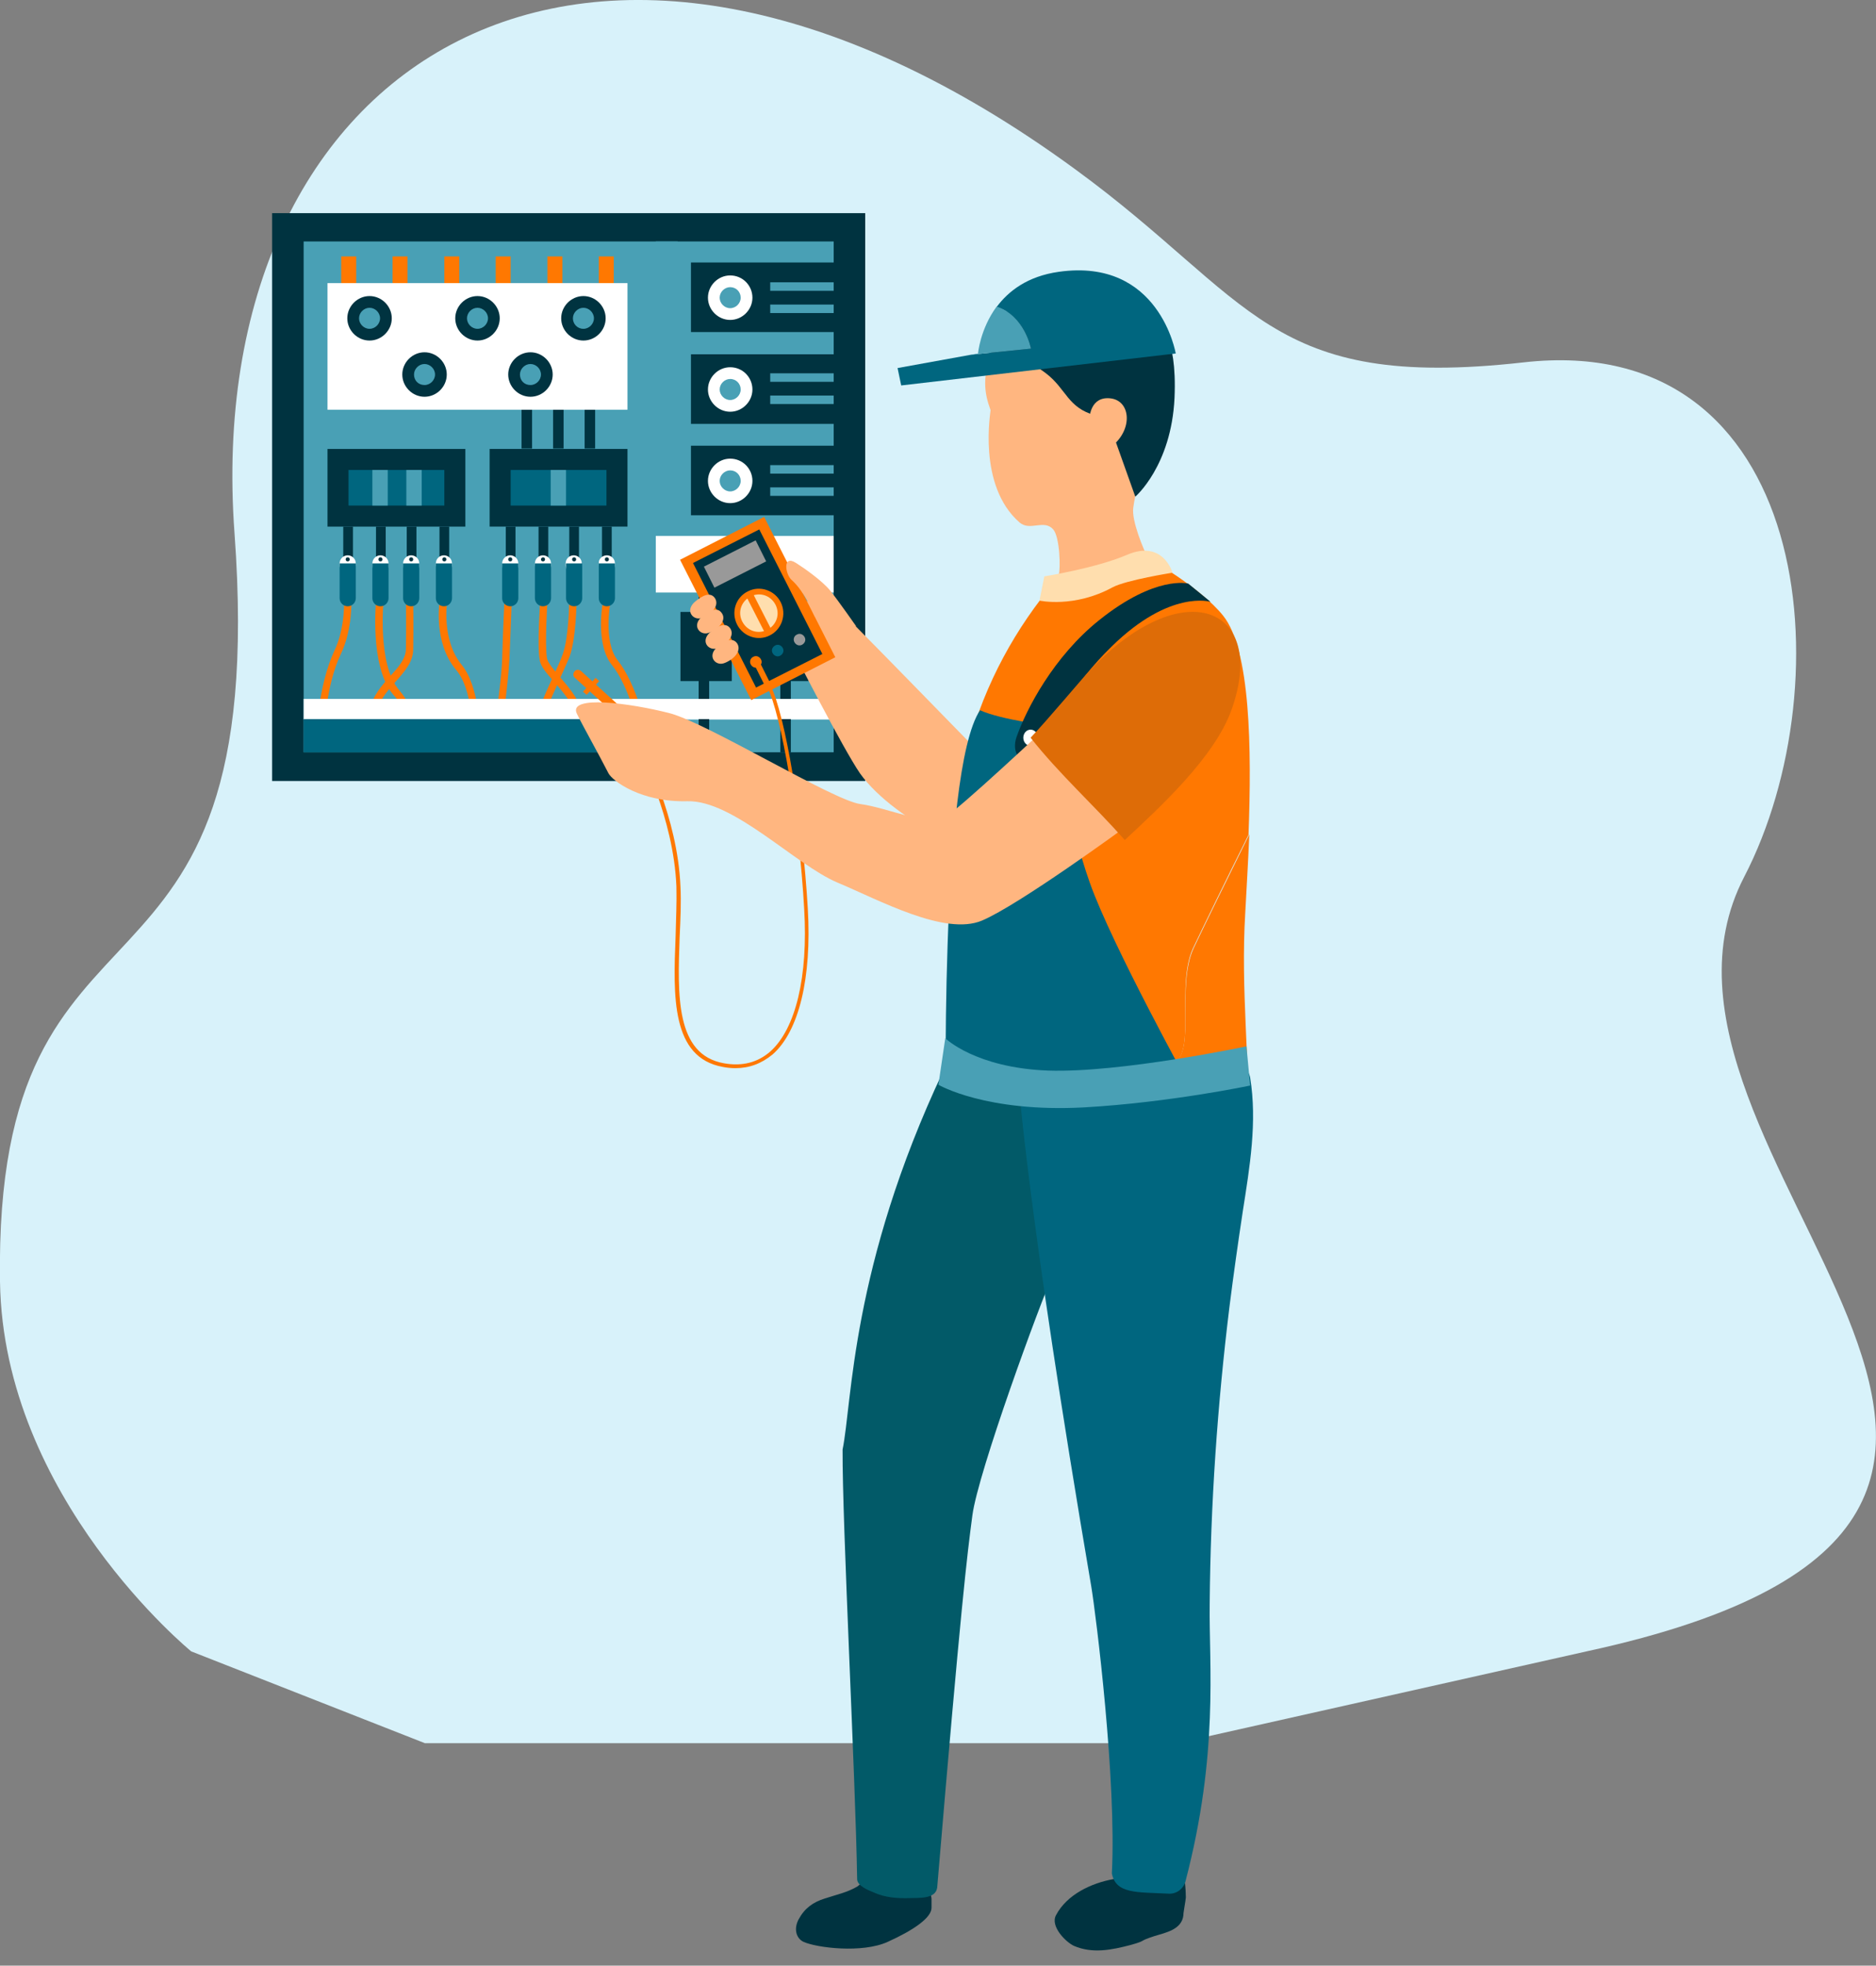 <?xml version="1.0" encoding="utf-8"?>
<!-- Generator: Adobe Illustrator 26.1.0, SVG Export Plug-In . SVG Version: 6.00 Build 0)  -->
<svg version="1.1" id="Layer_1" xmlns="http://www.w3.org/2000/svg" xmlns:xlink="http://www.w3.org/1999/xlink" x="0px" y="0px"
	 width="464px" height="486px" viewBox="0 0 464 486" style="enable-background:new 0 0 464 486;" xml:space="preserve">
<rect x="0" y="0" width="464" height="486" fill="#808080" stroke="none"/>
<style type="text/css">
	.st0{fill:#D8F2FA;}
	.st1{fill:#003340;}
	.st2{fill:#49A0B5;}
	.st3{fill:#FF7801;}
	.st4{fill:#FFFFFF;}
	.st5{fill:#00667F;}
	.st6{fill:#FFB680;}
	.st7{fill:#025A68;}
	.st8{fill:#DE6C07;}
	.st9{fill:#999999;}
	.st10{fill:#FFDEAE;}
</style>
<path class="st0" d="M392.4,408.3L291.2,431H174h-68.9l-57.8-22.7c0,0-46.5-37.9-47.3-91.4c-1.6-105.5,67.3-58,58-185.1
	c-8.5-116,86.8-178.6,208-89.9c44.1,32.2,47.5,54.8,110.8,47.7c71.5-8.1,79.6,79,54.6,127.2C395.9,285.2,548.1,374.6,392.4,408.3z"
	/>
<path class="st1" d="M214,52.7H67.3v140.4H214V52.7z"/>
<path class="st2" d="M206.2,59.7H75.1V186h131.1V59.7z"/>
<path class="st3" d="M88.1,63.4h-3.7v6.9h3.7V63.4z"/>
<path class="st3" d="M100.8,63.4h-3.7v6.9h3.7V63.4z"/>
<path class="st3" d="M113.6,63.4h-3.7v6.9h3.7V63.4z"/>
<path class="st3" d="M126.3,63.4h-3.7v6.9h3.7V63.4z"/>
<path class="st3" d="M139.1,63.4h-3.7v6.9h3.7V63.4z"/>
<path class="st3" d="M151.8,63.4h-3.7v6.9h3.7V63.4z"/>
<path class="st3" d="M78.9,175.2h1.8c0.6-4.6,1.7-9.5,3.6-13.5c3-6.2,2.6-13.7,2.6-14l-1.8,0.1c0,0.1,0.4,7.3-2.4,13.1
	C80.7,165.2,79.5,170.5,78.9,175.2z"/>
<path class="st3" d="M99.7,175.2h2c-0.8-1.6-1.8-3.2-3-4.6c-5.5-6.4-3.8-22.5-3.8-22.7l-1.8-0.2c-0.1,0.7-1.8,17.1,4.2,24.1
	C98.3,172.9,99.1,174,99.7,175.2z"/>
<path class="st3" d="M93.4,175.2c0.8-2.5,2.6-4.6,4.4-6.6c2.2-2.5,4.4-4.9,4.4-8.1c0.1-5.9,0-11.9,0-12l-1.8,0c0,0.1,0.1,6,0,11.9
	c0,2.5-1.9,4.6-4,6.9c-2,2.2-4.1,4.7-4.9,7.8H93.4z"/>
<path class="st3" d="M116.4,175.2h1.8c-0.7-4.1-1.8-8.1-4-10.8c-5.1-6.2-3.6-15.7-3.6-15.8l-1.8-0.3c-0.1,0.4-1.7,10.4,3.9,17.2
	C114.8,167.9,115.8,171.5,116.4,175.2z"/>
<path class="st3" d="M124.8,175.2c0.5-4.3,1-8.6,1.2-12.2c0.3-7.1,0.6-15.2,0.6-15.2l-1.8-0.1c0,0-0.4,8.1-0.6,15.2
	c-0.1,3.6-0.7,7.9-1.2,12.2H124.8z"/>
<path class="st3" d="M137.1,168.6c1.8,2.1,3.7,4.3,4.7,6.6h1.9c-1-2.9-3.3-5.6-5.2-7.8c-1.5-1.8-3-3.5-3.2-4.6
	c-0.6-3.3,0.1-14.1,0.1-14.2l-1.8-0.1c0,0.5-0.8,11.2-0.1,14.7C133.7,164.8,135.3,166.6,137.1,168.6z"/>
<path class="st3" d="M135.3,175.2c0.8-2.2,2-4.6,3-7c1-2.2,2-4.4,2.6-5.9c1.6-4.5,1.7-13.4,1.7-13.8l-1.8,0c0,0.1-0.1,9-1.6,13.2
	c-0.5,1.5-1.5,3.6-2.5,5.8c-1.2,2.6-2.4,5.3-3.3,7.7H135.3z"/>
<path class="st3" d="M156.6,175.2h1.9c-1.5-4.8-3.6-9.3-5.7-11.9c-3.7-4.6-1.8-14.5-1.8-14.6l-1.8-0.3c-0.1,0.4-2.1,10.8,2.2,16.1
	C153.3,166.8,155.2,170.9,156.6,175.2z"/>
<path class="st4" d="M206.2,172.8H75.1v5.1h131.1V172.8z"/>
<path class="st1" d="M84.9,139.4h2.4v-9.2h-2.4V139.4z"/>
<path class="st4" d="M86,137.3c1.1,0,2,0.9,2,2v0.5c0,1.1-0.9,2-2,2c-1.1,0-2-0.9-2-2v-0.5C84,138.2,84.9,137.3,86,137.3z"/>
<path class="st5" d="M88,139.3v8.6c0,1.1-0.9,2-2,2s-2-0.9-2-2v-8.6H88z"/>
<path class="st1" d="M85.5,138.3c0,0.3,0.2,0.5,0.5,0.5c0.3,0,0.5-0.2,0.5-0.5c0-0.3-0.2-0.5-0.5-0.5
	C85.7,137.8,85.5,138,85.5,138.3z"/>
<path class="st1" d="M93,139.4h2.4v-9.2H93V139.4z"/>
<path class="st4" d="M94.1,137.3c1.1,0,2,0.9,2,2v0.5c0,1.1-0.9,2-2,2c-1.1,0-2-0.9-2-2v-0.5C92.1,138.2,93,137.3,94.1,137.3z"/>
<path class="st5" d="M96.1,139.3v8.6c0,1.1-0.9,2-2,2c-1.1,0-2-0.9-2-2v-8.6H96.1z"/>
<path class="st1" d="M93.6,138.3c0,0.3,0.2,0.5,0.5,0.5c0.3,0,0.5-0.2,0.5-0.5c0-0.3-0.2-0.5-0.5-0.5
	C93.8,137.8,93.6,138,93.6,138.3z"/>
<path class="st1" d="M100.6,139.4h2.4v-9.2h-2.4V139.4z"/>
<path class="st4" d="M101.7,137.3c1.1,0,2,0.9,2,2v0.5c0,1.1-0.9,2-2,2c-1.1,0-2-0.9-2-2v-0.5C99.7,138.2,100.6,137.3,101.7,137.3z"
	/>
<path class="st5" d="M103.7,139.3v8.6c0,1.1-0.9,2-2,2c-1.1,0-2-0.9-2-2v-8.6H103.7z"/>
<path class="st1" d="M101.2,138.3c0,0.3,0.2,0.5,0.5,0.5s0.5-0.2,0.5-0.5c0-0.3-0.2-0.5-0.5-0.5S101.2,138,101.2,138.3z"/>
<path class="st1" d="M108.7,139.4h2.4v-9.2h-2.4V139.4z"/>
<path class="st4" d="M109.8,137.3c1.1,0,2,0.9,2,2v0.5c0,1.1-0.9,2-2,2c-1.1,0-2-0.9-2-2v-0.5C107.8,138.2,108.7,137.3,109.8,137.3z
	"/>
<path class="st5" d="M111.8,139.3v8.6c0,1.1-0.9,2-2,2c-1.1,0-2-0.9-2-2v-8.6H111.8z"/>
<path class="st1" d="M109.4,138.3c0,0.3,0.2,0.5,0.5,0.5c0.3,0,0.5-0.2,0.5-0.5c0-0.3-0.2-0.5-0.5-0.5
	C109.6,137.8,109.4,138,109.4,138.3z"/>
<path class="st1" d="M125.1,139.4h2.4v-9.2h-2.4V139.4z"/>
<path class="st4" d="M126.2,137.3c1.1,0,2,0.9,2,2v0.5c0,1.1-0.9,2-2,2c-1.1,0-2-0.9-2-2v-0.5C124.2,138.2,125.1,137.3,126.2,137.3z
	"/>
<path class="st5" d="M128.2,139.3v8.6c0,1.1-0.9,2-2,2c-1.1,0-2-0.9-2-2v-8.6H128.2z"/>
<path class="st1" d="M125.7,138.3c0,0.3,0.2,0.5,0.5,0.5s0.5-0.2,0.5-0.5c0-0.3-0.2-0.5-0.5-0.5S125.7,138,125.7,138.3z"/>
<path class="st1" d="M133.2,139.4h2.4v-9.2h-2.4V139.4z"/>
<path class="st4" d="M134.3,137.3c1.1,0,2,0.9,2,2v0.5c0,1.1-0.9,2-2,2c-1.1,0-2-0.9-2-2v-0.5C132.3,138.2,133.2,137.3,134.3,137.3z
	"/>
<path class="st5" d="M136.3,139.3v8.6c0,1.1-0.9,2-2,2c-1.1,0-2-0.9-2-2v-8.6H136.3z"/>
<path class="st1" d="M133.8,138.3c0,0.3,0.2,0.5,0.5,0.5c0.3,0,0.5-0.2,0.5-0.5c0-0.3-0.2-0.5-0.5-0.5
	C134.1,137.8,133.8,138,133.8,138.3z"/>
<path class="st1" d="M140.8,139.4h2.4v-9.2h-2.4V139.4z"/>
<path class="st4" d="M141.9,137.3c1.1,0,2,0.9,2,2v0.5c0,1.1-0.9,2-2,2s-2-0.9-2-2v-0.5C139.9,138.2,140.8,137.3,141.9,137.3z"/>
<path class="st5" d="M144,139.3v8.6c0,1.1-0.9,2-2,2s-2-0.9-2-2v-8.6H144z"/>
<path class="st1" d="M141.5,138.3c0,0.3,0.2,0.5,0.5,0.5c0.3,0,0.5-0.2,0.5-0.5c0-0.3-0.2-0.5-0.5-0.5
	C141.7,137.8,141.5,138,141.5,138.3z"/>
<path class="st1" d="M148.9,139.4h2.4v-9.2h-2.4V139.4z"/>
<path class="st4" d="M150.1,137.3c1.1,0,2,0.9,2,2v0.5c0,1.1-0.9,2-2,2c-1.1,0-2-0.9-2-2v-0.5C148,138.2,149,137.3,150.1,137.3z"/>
<path class="st5" d="M152.1,139.3v8.6c0,1.1-0.9,2-2,2c-1.1,0-2-0.9-2-2v-8.6H152.1z"/>
<path class="st1" d="M149.6,138.3c0,0.3,0.2,0.5,0.5,0.5c0.3,0,0.5-0.2,0.5-0.5c0-0.3-0.2-0.5-0.5-0.5
	C149.8,137.8,149.6,138,149.6,138.3z"/>
<path class="st2" d="M91.5,101.2H89v9.7h2.6V101.2z"/>
<path class="st2" d="M99.3,101.2h-2.6v9.7h2.6V101.2z"/>
<path class="st2" d="M107.1,101.2h-2.6v9.7h2.6V101.2z"/>
<path class="st1" d="M131.6,101.2h-2.6v9.7h2.6V101.2z"/>
<path class="st1" d="M139.4,101.2h-2.6v9.7h2.6V101.2z"/>
<path class="st1" d="M175.4,146.5h-2.6v26.3h2.6V146.5z"/>
<path class="st1" d="M175.4,177.8h-2.6v8.2h2.6V177.8z"/>
<path class="st1" d="M195.5,177.8H193v8.2h2.6V177.8z"/>
<path class="st1" d="M195.5,146.5H193v26.3h2.6V146.5z"/>
<path class="st1" d="M147.2,101.2h-2.6v9.7h2.6V101.2z"/>
<path class="st4" d="M155.2,70H81v31.3h74.2V70z"/>
<path class="st1" d="M96.9,78.7c0,3-2.5,5.5-5.5,5.5c-3,0-5.5-2.5-5.5-5.5s2.5-5.5,5.5-5.5C94.4,73.2,96.9,75.7,96.9,78.7L96.9,78.7
	z"/>
<path class="st1" d="M123.6,78.7c0,3-2.5,5.5-5.5,5.5c-3,0-5.5-2.5-5.5-5.5s2.5-5.5,5.5-5.5C121.1,73.2,123.6,75.7,123.6,78.7
	L123.6,78.7z"/>
<path class="st1" d="M149.8,78.7c0,3-2.5,5.5-5.5,5.5c-3,0-5.5-2.5-5.5-5.5s2.5-5.5,5.5-5.5C147.3,73.2,149.8,75.7,149.8,78.7
	L149.8,78.7z"/>
<path class="st1" d="M110.5,92.6c0,3-2.5,5.5-5.5,5.5c-3,0-5.5-2.5-5.5-5.5c0-3,2.5-5.5,5.5-5.5C108,87.1,110.5,89.6,110.5,92.6z"/>
<path class="st1" d="M136.7,92.6c0,3-2.5,5.5-5.5,5.5c-3,0-5.5-2.5-5.5-5.5c0-3,2.5-5.5,5.5-5.5C134.2,87.1,136.7,89.6,136.7,92.6z"
	/>
<path class="st2" d="M91.4,81.3c1.4,0,2.6-1.2,2.6-2.6c0-1.4-1.2-2.6-2.6-2.6c-1.4,0-2.6,1.2-2.6,2.6C88.8,80.1,90,81.3,91.4,81.3z"
	/>
<path class="st2" d="M105,95.2c1.4,0,2.6-1.2,2.6-2.6c0-1.4-1.2-2.6-2.6-2.6c-1.4,0-2.6,1.2-2.6,2.6C102.4,94.1,103.5,95.2,105,95.2
	z"/>
<path class="st2" d="M144.3,81.3c1.4,0,2.6-1.2,2.6-2.6c0-1.4-1.2-2.6-2.6-2.6c-1.4,0-2.6,1.2-2.6,2.6
	C141.7,80.1,142.8,81.3,144.3,81.3z"/>
<path class="st2" d="M120.7,78.7c0,1.4-1.2,2.6-2.6,2.6c-1.4,0-2.6-1.2-2.6-2.6c0-1.4,1.2-2.6,2.6-2.6
	C119.5,76.1,120.7,77.3,120.7,78.7z"/>
<path class="st2" d="M131.2,95.2c1.4,0,2.6-1.2,2.6-2.6c0-1.4-1.2-2.6-2.6-2.6c-1.4,0-2.6,1.2-2.6,2.6
	C128.6,94.1,129.7,95.2,131.2,95.2z"/>
<path class="st1" d="M115.1,111H81v19.2h34.1V111z"/>
<path class="st5" d="M109.9,116.2H86.2v8.8h23.7V116.2z"/>
<path class="st1" d="M155.2,111h-34.1v19.2h34.1V111z"/>
<path class="st5" d="M150,116.2h-23.7v8.8H150V116.2z"/>
<path class="st2" d="M95.9,116.2h-3.8v8.8h3.8V116.2z"/>
<path class="st2" d="M104.3,116.2h-3.8v8.8h3.8V116.2z"/>
<path class="st2" d="M140,116.2h-3.8v8.8h3.8V116.2z"/>
<path class="st5" d="M162.2,177.8H75.1v8.2h87.1V177.8z"/>
<path class="st2" d="M167.6,59.7h-5.4v72.8h5.4V59.7z"/>
<path class="st4" d="M206.2,132.5h-44v14h44V132.5z"/>
<path class="st1" d="M206.2,64.9h-35.3v17.2h35.3V64.9z"/>
<path class="st4" d="M186.1,73.6c0,3-2.5,5.5-5.5,5.5c-3,0-5.5-2.5-5.5-5.5s2.5-5.5,5.5-5.5C183.7,68.1,186.1,70.6,186.1,73.6z"/>
<path class="st2" d="M183.2,73.6c0,1.4-1.2,2.6-2.6,2.6c-1.4,0-2.6-1.2-2.6-2.6c0-1.4,1.2-2.6,2.6-2.6
	C182.1,71,183.2,72.2,183.2,73.6z"/>
<path class="st1" d="M206.2,87.6h-35.3v17.2h35.3V87.6z"/>
<path class="st4" d="M186.1,96.3c0,3-2.5,5.5-5.5,5.5c-3,0-5.5-2.5-5.5-5.5s2.5-5.5,5.5-5.5C183.7,90.8,186.1,93.3,186.1,96.3z"/>
<path class="st2" d="M183.2,96.3c0,1.4-1.2,2.6-2.6,2.6c-1.4,0-2.6-1.2-2.6-2.6c0-1.4,1.2-2.6,2.6-2.6
	C182.1,93.7,183.2,94.9,183.2,96.3z"/>
<path class="st1" d="M206.2,110.2h-35.3v17.2h35.3V110.2z"/>
<path class="st4" d="M186.1,118.9c0,3-2.5,5.5-5.5,5.5c-3,0-5.5-2.5-5.5-5.5s2.5-5.5,5.5-5.5C183.7,113.4,186.1,115.9,186.1,118.9z"
	/>
<path class="st2" d="M183.2,118.9c0,1.4-1.2,2.6-2.6,2.6c-1.4,0-2.6-1.2-2.6-2.6c0-1.4,1.2-2.6,2.6-2.6
	C182.1,116.3,183.2,117.5,183.2,118.9z"/>
<path class="st2" d="M206.2,69.8h-15.7v2.1h15.7V69.8z"/>
<path class="st2" d="M206.2,75.3h-15.7v2.1h15.7V75.3z"/>
<path class="st2" d="M206.2,92.3h-15.7v2.1h15.7V92.3z"/>
<path class="st2" d="M206.2,97.8h-15.7v2.1h15.7V97.8z"/>
<path class="st2" d="M206.2,115h-15.7v2.1h15.7V115z"/>
<path class="st2" d="M206.2,120.5h-15.7v2.1h15.7V120.5z"/>
<path class="st1" d="M181,151.3h-12.7v17.1H181V151.3z"/>
<path class="st1" d="M200,151.3h-12.7v17.1H200V151.3z"/>
<path class="st6" d="M196.3,161.2c0,0,12.2,23.9,16.4,30c4.3,6.1,12.9,12.1,19.4,15.2c6.5,3.2,24.2-15.2,24.2-15.2l-10.5-18.4
	l-5.6,11.2c0,0-23.5-24.1-28.4-29c-4.9-4.9-12.2-7-15.5-6.5C193.1,148.9,196.3,161.2,196.3,161.2z"/>
<path class="st6" d="M252.2,129.2c2.6,2.2,6-0.9,8.3,1.7c1.6,1.8,1.9,9.6,1.3,11.5c-0.2,0.5-0.5,1-0.8,1.4c2.4,0.6,4.9,0.8,7.8,0.5
	c5.2-0.5,11.6-2.2,15.1-6.4l0,0c-1-1.9-4.1-9.2-3.6-12.4c1-7.2,3.8-13.7,5.4-18.9c1.4-4.6,4.8-18-3.8-25.3c-8.5-7.3-26.2-4.1-30.7-1
	c-4.5,3.1-5.7,5.2-6.8,9.5c-1.1,4.1-1,7.3,0.6,11.6C245.1,101.4,241.6,120,252.2,129.2z"/>
<path class="st1" d="M244.8,88.5c0,0,5.9-2.3,13.9,3.8c5.1,3.9,5.3,8.5,12.2,10.4c5.9,1.6,4.8,5.8,4.8,5.8l5.1,14.3
	c0,0,8.9-7.6,9.7-24.4c0.7-16.2-4.1-18.1-4.1-18.1s-8.7-6.8-26.1-5.4c-9.8,0.8-15.5,3.9-15.5,3.9S245.9,83.8,244.8,88.5L244.8,88.5z
	"/>
<path class="st6" d="M269.5,103.2c0,0,0.2-5.3,5.2-4.7c5,0.6,5.6,7.8,0.1,12S269.5,103.2,269.5,103.2z"/>
<path class="st5" d="M240.2,87.7l14.8-1.5c0,0-1.5-8.1-8.5-10.3c2.9-3.9,7.6-7.6,15.4-8.7c24.9-3.5,28.9,20.2,28.9,20.2l-67.9,7.9
	l-0.9-4.3L240.2,87.7L240.2,87.7z"/>
<path class="st2" d="M255,86.2l-14.8,1.5l1.7-0.3c0,0,0.5-6,4.6-11.6C253.5,78.1,255,86.2,255,86.2z"/>
<path class="st1" d="M293.3,469.1c0-1.9-0.3-5.5-0.8-5.5c-2.8,0.1-5.7,0.3-8.5,0.4c-1.9,0.1-3.9,0.2-5.8,0.3c-1.9,0.1-1,0.8-2.1-1
	c0.2,0.5,0,1.2-0.5,1.4c-2,0.8,1.9-0.5-0.2-0.1c-5.5,1-11.5,3.8-14.2,8.9c-1.5,2.7,2.3,6.6,4.4,7.6c4.6,2,9.4,1,14-0.2
	c4.3-1.2,1.6-0.8,5.9-2.2c2.9-0.9,6.8-1.6,7.2-5.2C292.6,473.3,293.3,469.7,293.3,469.1z"/>
<path class="st1" d="M229.3,465.8c0,0-15.3-1.2-15.3-1.2c0.1,0-1.7,1.7-1.9,1.8c-2.5,1.5-5.4,2.1-8.1,3c-2.9,0.9-5,2.4-6.5,5.2
	c-1.2,2.3-0.6,4.6,1.2,5.5c3.3,1.5,14.6,2.9,20.9,0c6.4-2.9,10.9-6,10.8-8.5c0-0.5,0-1.1,0-1.7c0.1-2.1-1.4-2.8-1.4-2.8l-1.5-0.1
	L229.3,465.8z"/>
<path class="st3" d="M290.6,262.7c-5,3.2-25.3-5.5-34.3-3.9c-5.6,1-14.5,3.1-20.4,4.5c3.1-32.7,1.8-72.4,3.4-78.4
	c4.4-16.3,12.1-29.8,21.6-41.1c11.4,3.4,22.9-5.9,22.9-5.9s13,7.2,18.7,14.3c6.8,8.4,7.1,32.9,6.3,54.2
	c-5.1,10.2-11.4,23.1-13.8,28.2C291,243.6,295.6,259.5,290.6,262.7L290.6,262.7z"/>
<path class="st3" d="M308.5,276.9c0,0-33.4,2.4-45.1,1.7c-8.1-0.5-28.6-5.7-28.6-5.7c0.4-3.1,0.8-6.4,1.1-9.7
	c5.9-1.4,14.7-3.5,20.4-4.5c9-1.6,29.3,7,34.3,3.9c5-3.2,0.4-19,4.6-28.1c2.4-5.1,8.7-17.9,13.8-28.2c-0.3,7-0.7,13.7-1,19.3
	C306.8,245.1,309.3,263.3,308.5,276.9L308.5,276.9z"/>
<path class="st5" d="M294.3,268.6c0,0-19.2-34.8-24.7-50.2s-9.5-38.9-9.5-38.9s-12.5-1.5-17.7-3.9c-10.2,15.2-8.4,104.4-8.4,104.4
	L294.3,268.6L294.3,268.6z"/>
<path class="st1" d="M299.4,148.8c0,0-10-3.1-24.4,11c-9.9,9.6-14.7,19.5-17.6,25.2c-2.9,5.8-7.7,2.5-6-2.7c2.4-6.9,9.2-20,20.5-29
	c14-11.2,22-9,22-9L299.4,148.8L299.4,148.8z"/>
<path class="st7" d="M253.8,267.3c-2.9-0.4-5.1-1.1-6.1-1.4c-2.6-0.9-6.3-2.3-9.3-3.4c-2-0.7-4.2,0.3-5.1,2.3
	c-22.9,48.6-22.5,81.9-24.9,93.6c-0.1,18.2,3.2,81,3.6,106.2c0,1.7,2.9,2.8,4.1,3.3c2.8,1.3,6,1.5,9,1.4c2.1-0.1,6.3,0.3,6.7-2.6
	c5.9-70.1,7.4-82.2,8.7-92c1.4-10.7,16.8-52.7,20-59.7"/>
<path class="st4" d="M253.1,182.4c0,1.1,0.8,2,1.8,2c1,0,1.8-0.9,1.8-2c0-1.1-0.8-2-1.8-2C253.9,180.4,253.1,181.3,253.1,182.4z"/>
<path class="st3" d="M157.1,179.6c0.4-0.5,0.4-1.2-0.1-1.6l-13.3-12.1c-0.5-0.4-1.2-0.4-1.6,0.1c-0.4,0.5-0.4,1.2,0.1,1.6l13.3,12.1
	C155.9,180.1,156.6,180.1,157.1,179.6z"/>
<path class="st3" d="M145.1,171.8l3.1-3.4l-0.9-0.8l-3.1,3.4L145.1,171.8z"/>
<path class="st3" d="M181.9,264.1c-1,0-2.1-0.1-3.1-0.3c-12.8-2.3-12.3-17.5-11.7-32.3c0.1-4.1,0.3-8.4,0.2-12.3
	c-0.7-17.2-9.1-32.9-9.1-33l0.8-0.4c0.1,0.2,8.6,16,9.3,33.4c0.2,3.9,0,8.2-0.2,12.4c-0.5,14.3-1.1,29.2,11,31.3
	c4.5,0.8,8.3-0.2,11.4-2.9c6.3-5.6,9.4-18.5,8.4-35.3c-1.2-21.8-5.6-48-9.2-55l0.8-0.4c3.7,7.2,8,33.1,9.3,55.4
	c1,17.1-2.2,30.3-8.7,36C188.3,263,185.3,264.1,181.9,264.1z"/>
<path class="st6" d="M258.7,179.9c0,0-21.1,19.8-25,22.2c-3.8,2.4-14.1-2.4-20.9-3.3c-6.8-0.9-37.9-20.1-47.3-22.5
	c-9.4-2.4-25.2-4.6-22.8,0.2c1.4,2.9,5.3,9.8,7.8,14.7c1,1.9,8.1,7.2,19.5,6.9s26.7,15.7,37.1,20.1c10.3,4.3,26.6,13.3,35.8,9.4
	c9.2-3.9,35.3-23,35.3-23L258.7,179.9z"/>
<path class="st8" d="M254.9,182.4c4.2-4.4,12.8-14.7,14.6-16.6c23.1-24.5,44.2-15.8,35.1,9.7c-4.2,11.7-17.5,23.9-26.4,32.2
	C270.5,199,262.1,191.5,254.9,182.4z"/>
<path class="st3" d="M185.8,173.1l20.8-10.6L189,127.8l-20.8,10.6L185.8,173.1z"/>
<path class="st1" d="M187,170l16.4-8.3l-15.6-30.8l-16.4,8.3L187,170z"/>
<path class="st9" d="M176.7,145.3l12.8-6.5l-2.6-5.2l-12.8,6.5L176.7,145.3z"/>
<path class="st3" d="M182.3,154.4c1.5,3,5.2,4.2,8.1,2.7c3-1.5,4.2-5.2,2.7-8.2c-1.5-3-5.2-4.2-8.1-2.7
	C181.9,147.7,180.8,151.4,182.3,154.4L182.3,154.4z"/>
<path class="st10" d="M183.6,153.7c1.2,2.3,3.9,3.2,6.2,2c2.3-1.2,3.2-3.9,2-6.2c-1.2-2.3-3.9-3.2-6.2-2
	C183.3,148.7,182.4,151.4,183.6,153.7z"/>
<path class="st3" d="M189.2,156.5l1.6-0.8l-4.6-9l-1.6,0.8L189.2,156.5z"/>
<path class="st9" d="M196.5,158.8c0.4,0.7,1.2,1,1.9,0.6c0.7-0.4,1-1.2,0.6-1.9c-0.4-0.7-1.2-1-1.9-0.6
	C196.4,157.2,196.1,158.1,196.5,158.8z"/>
<path class="st5" d="M191.1,161.5c0.4,0.7,1.2,1,1.9,0.6c0.7-0.4,1-1.2,0.6-1.9c-0.4-0.7-1.2-1-1.9-0.6
	C191,160,190.7,160.8,191.1,161.5L191.1,161.5z"/>
<path class="st3" d="M185.7,164.3c0.4,0.7,1.2,1,1.9,0.6c0.7-0.4,1-1.2,0.6-1.9c-0.4-0.7-1.2-1-1.9-0.6
	C185.6,162.7,185.3,163.6,185.7,164.3z"/>
<path class="st3" d="M190,169.5c0.4-0.2,0.5-0.6,0.3-1l-2.3-4.6c-0.2-0.4-0.6-0.5-1-0.3c-0.4,0.2-0.5,0.6-0.3,1l2.3,4.6
	C189.2,169.5,189.6,169.7,190,169.5z"/>
<path class="st6" d="M211.8,154.9c0,0-4.4-6.3-6.4-8.8c-2-2.5-6.6-5.7-8.5-6.9c-3.4-2.2-2.7,2.8-1.1,4.2c3.4,3,5.7,9,5.7,9
	L211.8,154.9z"/>
<path class="st6" d="M172.1,148.6c1.5-1.2,3.6-2.5,4.8-0.6c1.1,2-1.3,4.1-3.4,4.8C171.4,153.5,169.2,150.9,172.1,148.6z"/>
<path class="st6" d="M173.8,152.3c1.5-1.2,3.6-2.5,4.8-0.6s-1.3,4.1-3.4,4.8C173.1,157.2,170.9,154.6,173.8,152.3z"/>
<path class="st6" d="M175.9,156.1c1.5-1.2,3.6-2.5,4.8-0.6c1.1,2-1.3,4.1-3.4,4.8C175.2,161,173,158.4,175.9,156.1z"/>
<path class="st6" d="M177.6,159.8c1.5-1.2,3.6-2.5,4.8-0.6c1.1,2-1.3,4.1-3.4,4.8C176.9,164.7,174.7,162.1,177.6,159.8z"/>
<path class="st10" d="M257.1,148.5l1.2-6c0,0,12.7-2,20.4-5.3c9-3.9,11.3,4.4,11.3,4.4s-11.4,1.8-14.8,3.6
	C265.7,150.4,257.1,148.5,257.1,148.5z"/>
<path class="st5" d="M260.5,316.5"/>
<path class="st5" d="M269.9,392.2c1.2,7.2,6.3,48.2,5.1,71c1,5.1,6.1,4.6,14.1,5c1.9,0.1,3.6-1.2,4.1-3c8.3-31.7,5.8-53.4,6-68.6
	c0.2-24.6,1.9-49.2,4.9-73.6l0,0c1-7.9,2.1-15.7,3.3-23.6c1.7-10.9,3.6-22,1.8-33c-0.4-2.2-2.5-3.7-4.7-3.3
	c-13.3,2.6-39.1,6.8-52.6,4C251.9,267,253.9,298.3,269.9,392.2z"/>
<path class="st2" d="M309.2,268.4l-0.9-9.7c0,0-31.1,6.6-49.1,6c-18-0.7-25.4-8-25.4-8l-1.7,11.5c0,0,11.7,6.9,36,5.6
	C289.3,272.6,309.2,268.4,309.2,268.4z"/>
</svg>
